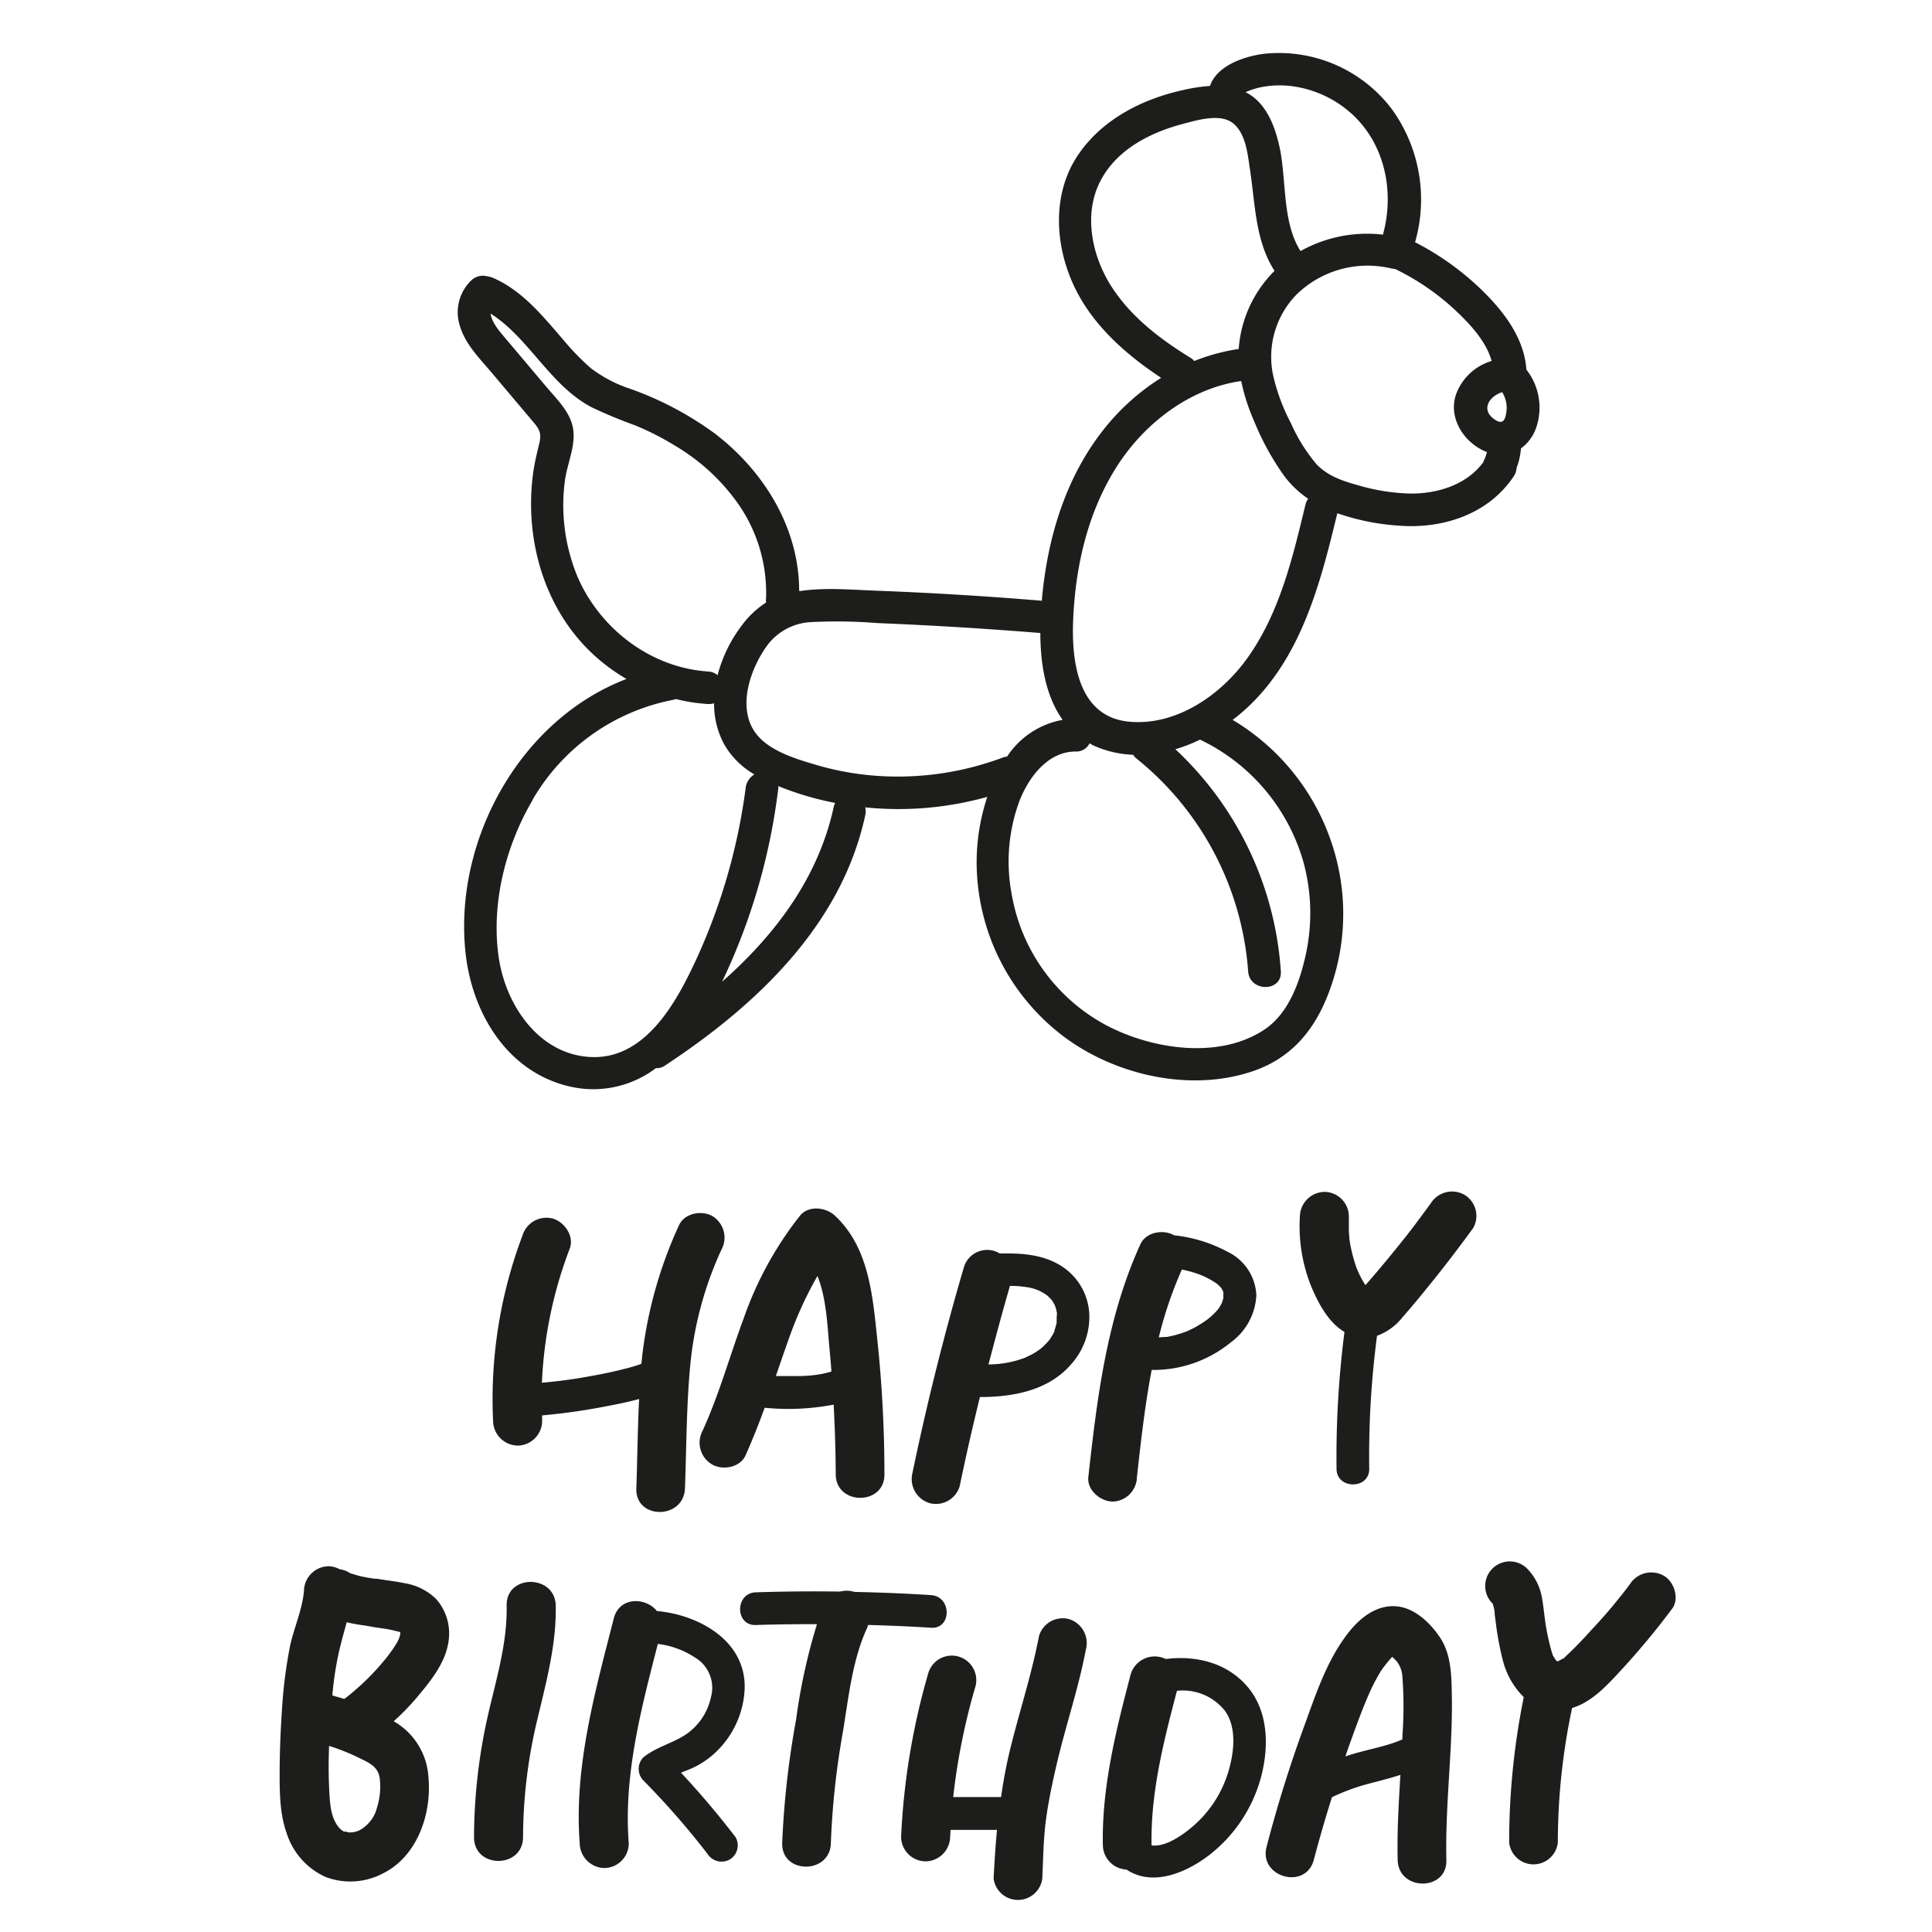 <svg id="Drawing" xmlns="http://www.w3.org/2000/svg" viewBox="0 0 277.8 277.8"><defs><style>.cls-1{fill:#1d1d1b;}</style></defs><g id="Layer_3" data-name="Layer 3"><path class="cls-1" d="M81.94,156.23a14.92,14.92,0,0,0,12.37-2.64,2.08,2.08,0,0,0,1.33-.39c13-8.57,25.33-20.09,28.76-35.92a2.37,2.37,0,0,0,0-1.19,47.32,47.32,0,0,0,17.56-1.51,30,30,0,0,0-1.53,9.32A31.47,31.47,0,0,0,153,149.08c7.47,5.57,18.26,8,27.22,4.92,5.27-1.82,8.54-5.57,10.6-10.65a32,32,0,0,0,2.13-15.46,32.65,32.65,0,0,0-15.71-24.38,27.42,27.42,0,0,0,2.8-2.43c7.28-7.27,9.91-17.58,12.25-27.28h0a33.65,33.65,0,0,0,8.8,1.78c6.36.51,12.94-1.63,16.58-7.11a2.2,2.2,0,0,0,.39-1.18,9.49,9.49,0,0,0,.4-1.28,11.22,11.22,0,0,0,.24-1.54,6.11,6.11,0,0,0,2.17-2.93,8.86,8.86,0,0,0-1.39-8.39c-.31-4.53-3.22-8.32-6.38-11.41a39.83,39.83,0,0,0-9.63-6.91,22.21,22.21,0,0,0-3.31-19.1,20.35,20.35,0,0,0-18.35-8c-3,.37-6.85,1.74-7.83,4.63a24.82,24.82,0,0,0-4,.62c-5.72,1.28-11.3,4.1-14.76,9-3.85,5.42-3.63,12.6-1.08,18.5s7.51,10.34,12.82,13.85A32.61,32.61,0,0,0,158.5,62c-5.43,7-7.95,15.67-8.7,24.38h0q-12-1-23.94-1.45c-3.57-.14-7.22-.47-10.78.05l-.17,0c0-9.07-5.06-17.25-12.15-22.66a47.25,47.25,0,0,0-12.1-6.4,19.27,19.27,0,0,1-5.73-3,35.82,35.82,0,0,1-4-4.14C78,45.4,75.16,41.86,71,40a3.1,3.1,0,0,0-.92-.26,2.37,2.37,0,0,0-2.22.49,6.35,6.35,0,0,0-1.74,6.61c.77,2.65,2.86,4.71,4.59,6.76l5.83,6.91c1,1.16,1.37,1.74,1,3.27-.33,1.36-.66,2.7-.86,4.08C75.26,78,78.57,88.8,86.72,95.32a27.84,27.84,0,0,0,3.36,2.31c-15.19,5.79-24.77,23-23.17,39.1C67.77,145.48,72.83,154.14,81.94,156.23Zm21.89-15.07a89.29,89.29,0,0,0,8.07-27.73,1.33,1.33,0,0,0,0-.4,43.27,43.27,0,0,0,8.19,2.42,2.33,2.33,0,0,0-.21.58C117.66,126.23,111.46,134.43,103.83,141.16Zm83.55-17.34a27.81,27.81,0,0,1,.42,13.23c-.84,3.95-2.42,8.56-5.9,10.93-6.55,4.45-16.4,2.9-23-.65a26.44,26.44,0,0,1-13.44-18.81,25.14,25.14,0,0,1,1.11-13.31c1.32-3.42,4.09-7.16,8.1-7.15a2.12,2.12,0,0,0,2-1.18c.19.11.37.22.57.32a15.25,15.25,0,0,0,5.71,1.33,1.62,1.62,0,0,0,.39.48,43.29,43.29,0,0,1,16.13,30.66c.2,3,4.9,3,4.7,0A48,48,0,0,0,169,107.73a22.49,22.49,0,0,0,3.55-1.38A28,28,0,0,1,187.38,123.82ZM216,56.39a4.29,4.29,0,0,1,.61,2.77c-.14,1.06-.42,1.92-1.5,1.28C212.79,59.05,214.06,57,216,56.39Zm-1.53-4.48a7.78,7.78,0,0,0-5.07,4.7c-1.17,3.19.79,6.59,3.68,8.07a5.22,5.22,0,0,0,.73.32c-.09.34-.21.67-.33,1a1.49,1.49,0,0,0-.19.45c-2.37,3.23-6.51,4.53-10.4,4.52a29.12,29.12,0,0,1-7.53-1.17c-2.24-.62-4.42-1.33-6.06-3.05a24.33,24.33,0,0,1-3.66-5.86A28.21,28.21,0,0,1,183.07,54a12.82,12.82,0,0,1,3.34-11.63,14.63,14.63,0,0,1,13.64-3.77,3.33,3.33,0,0,0,.54.07,35.17,35.17,0,0,1,8.48,5.76C211.25,46.47,213.68,49,214.48,51.91ZM185.77,12.39a15.92,15.92,0,0,1,8.62,4c4.79,4.39,6.14,11.25,4.46,17.35A19.64,19.64,0,0,0,187,36.1c-2.67-4.21-2-10.22-3-14.88-.65-3-1.85-6.27-4.65-7.84l-.27-.12a11.73,11.73,0,0,1,2.09-.69A13.83,13.83,0,0,1,185.77,12.39Zm-14.52,39.1c-4.57-2.8-9-6.19-11.8-10.88-2.63-4.45-3.66-10.37-1-15,2.42-4.27,7.11-6.61,11.7-7.81,2-.53,5.36-1.55,7.18-.05s2.07,4.45,2.38,6.46c.79,5.12.75,10.35,3.55,14.74a17.6,17.6,0,0,0-5.15,11.23,28.33,28.33,0,0,0-6.39,1.73A2.29,2.29,0,0,0,171.25,51.49ZM154.3,89.38c.29-7.77,2.06-15.67,6.28-22.29,3.95-6.2,10.47-11.25,17.89-12.3a28.93,28.93,0,0,0,1.91,5.89,38.23,38.23,0,0,0,4.32,7.82,14.17,14.17,0,0,0,3.4,3.21,2.3,2.3,0,0,0-.39.85c-1.84,7.64-3.71,15.59-8.37,22.09-3.81,5.32-10.27,9.8-17.09,9.11C155.05,103,154.09,95.23,154.3,89.38Zm-37.66.07a73.47,73.47,0,0,1,9.5.14q11.74.48,23.45,1.43c0,4.38.75,9.07,3.21,12.49a12.1,12.1,0,0,0-8,5.29,2.05,2.05,0,0,0-.54.1A43,43,0,0,1,126,111.55a41,41,0,0,1-8.92-1.65c-2.57-.76-5.5-1.67-7.53-3.5-3.87-3.5-2-9.6.55-13.29A8.35,8.35,0,0,1,116.64,89.45ZM83,82.83a26.87,26.87,0,0,1-1.79-13.59c.28-2.29,1.39-4.65,1.26-7-.15-2.7-2.23-4.63-3.87-6.57q-2.91-3.45-5.83-6.91c-.73-.87-2.09-2.35-2.22-3.67,5.54,3.54,8.52,10.29,14.48,13.45a66.72,66.72,0,0,0,6.24,2.6A39.09,39.09,0,0,1,97,64.05a29.32,29.32,0,0,1,9.15,8.41,22.33,22.33,0,0,1,4,13.55,2.52,2.52,0,0,0,0,.63A13.25,13.25,0,0,0,106.61,90a20.23,20.23,0,0,0-3.43,7.09,2.24,2.24,0,0,0-1.4-.54C93.53,96,86.2,90.36,83,82.83Zm-6.47,32.25A29.9,29.9,0,0,1,96.7,100.65a2.06,2.06,0,0,0,.46-.14,25.27,25.27,0,0,0,4.62.72,2.56,2.56,0,0,0,.9-.11,12.08,12.08,0,0,0,1.47,5.94,11.77,11.77,0,0,0,4.32,4.29,2.69,2.69,0,0,0-1.27,2.08,85.34,85.34,0,0,1-7.38,25.15C97.07,144.42,92.74,152.1,85.3,152c-7.63-.14-12.49-7.28-13.56-14.15C70.55,130.13,72.66,121.71,76.56,115.08Z"/><path class="cls-1" d="M98.49,214c.23-6,.2-12.17.81-18.2a51.22,51.22,0,0,1,4.43-16.1,3.62,3.62,0,0,0-1.26-4.82c-1.52-.89-4-.48-4.82,1.26a62.11,62.11,0,0,0-5.28,18.59c-.05.45-.09.91-.14,1.37a21.44,21.44,0,0,1-2.4.72c-1.54.39-3.09.73-4.65,1-2.4.46-4.83.79-7.26,1a61.33,61.33,0,0,1,4-19.28c.68-1.78-.75-3.86-2.46-4.33a3.6,3.6,0,0,0-4.34,2.46,66.63,66.63,0,0,0-4.22,26.67,3.6,3.6,0,0,0,3.52,3.52,3.56,3.56,0,0,0,3.53-3.52c0-.28,0-.55,0-.82,2.86-.26,5.71-.65,8.53-1.18,1.77-.34,3.62-.68,5.42-1.18-.22,4.26-.25,8.56-.4,12.8C91.28,218.55,98.33,218.54,98.49,214Z"/><path class="cls-1" d="M102.37,210.56c1.51.89,4,.48,4.82-1.26,1-2.26,1.92-4.56,2.76-6.88a34.68,34.68,0,0,0,9.92-.45q.27,5,.3,10c0,4.53,7.07,4.54,7,0q0-9.87-1.06-19.7c-.65-6.19-1.24-13-6.07-17.48-1.29-1.2-3.74-1.51-5,0a50.6,50.6,0,0,0-8.1,14.76c-2,5.36-3.52,10.94-5.91,16.16A3.63,3.63,0,0,0,102.37,210.56Zm15.17-27.09c1.32,3.28,1.43,7.25,1.74,10.56.11,1.06.19,2.12.27,3.18a13.56,13.56,0,0,1-1.43.35l-.85.14-.44.05c-.57.06-1.14.09-1.71.11-1.18,0-2.37,0-3.56,0,.57-1.65,1.13-3.3,1.72-4.95A54.77,54.77,0,0,1,117.54,183.47Z"/><path class="cls-1" d="M152.45,181.94c-2.61-1.59-5.69-1.77-8.68-1.7a3.49,3.49,0,0,0-5.18,2q-4.29,14.63-7.39,29.56a3.61,3.61,0,0,0,2.46,4.33,3.56,3.56,0,0,0,4.34-2.46c.88-4.28,1.86-8.54,2.9-12.79,4.79,0,9.89-.94,13.13-4.73a10.15,10.15,0,0,0,2.59-7.37A8.68,8.68,0,0,0,152.45,181.94Zm-.52,8c0,.07,0,.12,0,.16s0,.27-.08.4a7.32,7.32,0,0,1-.23.8l0,.11-.15.32c-.15.28-.32.54-.49.81l-.12.16-.25.29c-.21.23-.43.45-.66.67l-.36.31-.09.06-.59.4c-.27.17-.55.33-.83.47-.06,0-.58.27-.6.29a15,15,0,0,1-5.35,1c1-3.78,2-7.54,3.09-11.29a13.79,13.79,0,0,1,2.27.16,6.4,6.4,0,0,1,3.13,1.25s.43.43.49.49l.14.16.21.33.2.37a4.63,4.63,0,0,1,.25.8c0,.11.05.22.07.33a1.17,1.17,0,0,0,0,.21C151.93,189.32,151.94,189.64,151.93,190Z"/><path class="cls-1" d="M163.48,212.37c.57-5.11,1.14-10.3,2.12-15.39A17.56,17.56,0,0,0,177,193a8.92,8.92,0,0,0,3.65-6.77,7.29,7.29,0,0,0-4.12-6.23,20.92,20.92,0,0,0-7.72-2.38l0,0c-1.52-.89-4-.48-4.82,1.26-4.83,10.59-6.23,22-7.5,33.51-.21,1.89,1.77,3.52,3.52,3.52A3.6,3.6,0,0,0,163.48,212.37Zm11.05-28.08.37.24.09.06a.71.71,0,0,0,.12.11l.31.3.18.19a1,1,0,0,0,.11.18c0,.08.09.16.13.24s0,.06.06.22,0,.12,0,.16a2.26,2.26,0,0,1,0,.37,1.1,1.1,0,0,1,0,.16s0,.08,0,.14-.2.63-.18.63a7.94,7.94,0,0,1-.42.75l-.13.18a2.75,2.75,0,0,1-.22.26,8.36,8.36,0,0,1-.66.67c-.17.16-.35.31-.54.46s-.24.2-.08.07l-.38.27a16.84,16.84,0,0,1-1.63,1l-.64.31-.32.15-.21.08a18.94,18.94,0,0,1-1.81.56l-.92.19-.17,0h-.14l-.83.06a58.16,58.16,0,0,1,3.32-9.76c.52.12,1.05.23,1.55.39A12,12,0,0,1,174.53,184.29Z"/><path class="cls-1" d="M210.54,171.78a3.61,3.61,0,0,0-4.82,1.26c-.89,1.22-1.78,2.42-2.69,3.62-.05.07-.38.48-.41.53l-.53.68-1.3,1.62q-1.41,1.75-2.88,3.48c-.45.52-.9,1.05-1.36,1.57a2.62,2.62,0,0,1-.22.25c-.25-.4-.49-.79-.7-1.21-.11-.21-.21-.43-.31-.65,0,0-.25-.58-.29-.69a23.55,23.55,0,0,1-.93-3.58c0-.13-.08-.53-.08-.59,0-.31-.05-.63-.07-.95,0-.74,0-1.48,0-2.22a3.54,3.54,0,0,0-3.52-3.52,3.6,3.6,0,0,0-3.52,3.52,23.14,23.14,0,0,0,1.58,9.95c1,2.43,2.49,5.3,4.83,6.67a140.53,140.53,0,0,0-1.14,19.67c0,3,4.74,3,4.7,0A132.76,132.76,0,0,1,198,192.07a8.25,8.25,0,0,0,3.68-2.68c1.14-1.3,2.26-2.63,3.36-4,2.35-2.87,4.61-5.82,6.79-8.82A3.53,3.53,0,0,0,210.54,171.78Z"/><path class="cls-1" d="M60.07,243.92c2.15-2.56,4.48-5.48,4.51-9a7.44,7.44,0,0,0-1.87-5,8.37,8.37,0,0,0-4.56-2.28c-.72-.15-1.44-.26-2.16-.36L54.13,227l-.19,0-.11,0c-.71-.11-1.43-.22-2.13-.39-.4-.1-.78-.24-1.17-.34l-.24-.09L50,226a4.05,4.05,0,0,0-1.18-.37,3.49,3.49,0,0,0-1.59-.42,3.59,3.59,0,0,0-3.52,3.52c-.23,2.68-1.42,5.29-2,7.92a69.79,69.79,0,0,0-1.17,9.22c-.19,2.93-.32,5.87-.33,8.8s0,6.12,1,8.89a10.3,10.3,0,0,0,5.62,6.33,10,10,0,0,0,8.14-.47c5-2.41,7.11-8.55,6.64-13.79a9.92,9.92,0,0,0-5-8.13A34.77,34.77,0,0,0,60.07,243.92Zm-2.53-9.25h0v0h0Zm0,0h0v0s0,.09,0,.11l0-.14h0Zm0-.16s0,0,0,.08h0C57.39,234.36,57.44,234.41,57.51,234.54Zm-3.43,25.77a5.21,5.21,0,0,1-2.39,2.88,3.2,3.2,0,0,1-1.91.28c.43,0-.49-.2-.18,0a2.39,2.39,0,0,1-.86-.63c-1.08-1.22-1.28-3-1.39-4.65a70.39,70.39,0,0,1-.06-7.12,30.82,30.82,0,0,1,4.11,1.63c1.57.77,2.9,1.27,3.17,3A10.22,10.22,0,0,1,54.08,260.31Zm3.27-24.68c-.05.08-.23.46-.26.52q-.23.39-.48.78l-.53.75-.31.42c-.35.45-.72.89-1.09,1.32a35.12,35.12,0,0,1-2.61,2.71q-.75.69-1.53,1.35l-.72.58-.35.26c-.57-.18-1.14-.34-1.71-.5a45.46,45.46,0,0,1,1.12-7c.29-1.2.63-2.36.94-3.54.25.07.5.13.76.18.61.12,1.22.22,1.84.3L54,234l.65.09.58.09c.36.05.72.12,1.07.19l.91.22.27.08.08,0c0,.07,0,.15,0,.22a.17.17,0,0,0,0,.07l0,0Z"/><path class="cls-1" d="M57.57,234.73v0h0v0Z"/><path class="cls-1" d="M72.85,230.86c.11,5.42-1.5,10.57-2.69,15.79a80.18,80.18,0,0,0-2,17.53c0,4.53,7,4.54,7.05,0a72.89,72.89,0,0,1,2-16.71c1.29-5.46,2.81-10.94,2.7-16.61C79.8,226.34,72.76,226.32,72.85,230.86Z"/><path class="cls-1" d="M103.47,251.39a13.35,13.35,0,0,0,3.6-8.49c.27-6.88-6.46-10.7-12.61-11.25-1.6-2-5.4-2.12-6.21,1.08-2.69,10.55-5.74,21.35-4.89,32.35a3.61,3.61,0,0,0,3.52,3.52,3.55,3.55,0,0,0,3.53-3.52c-.76-9.79,1.76-19.3,4.18-28.7a12.36,12.36,0,0,1,5.29,1.92,5.06,5.06,0,0,1,2.35,5.72,8.67,8.67,0,0,1-3.4,5.23c-2,1.41-4.39,1.88-6.32,3.44a2.38,2.38,0,0,0,0,3.32,115,115,0,0,1,9.2,10.53,2.41,2.41,0,0,0,3.21.84,2.37,2.37,0,0,0,.85-3.21q-3.7-4.83-7.85-9.28c.6-.24,1.21-.46,1.77-.73A12.43,12.43,0,0,0,103.47,251.39Z"/><path class="cls-1" d="M133.87,234.05c3,.2,3-4.5,0-4.69-3.67-.24-7.34-.38-11-.46a3.9,3.9,0,0,0-2.09-.05q-6.06-.09-12.11.11c-3,.1-3,4.8,0,4.7s5.87-.13,8.8-.12a84.51,84.51,0,0,0-3,13.72,127.49,127.49,0,0,0-2,17.74c-.13,4.54,6.92,4.53,7,0a114.1,114.1,0,0,1,1.71-15.86c.84-5,1.36-10.49,3.54-15.14,0-.12.09-.23.13-.35C127.9,233.74,130.89,233.86,133.87,234.05Z"/><path class="cls-1" d="M153.72,232.81a3.55,3.55,0,0,0-4.33,2.46c-1.1,5.78-3,11.39-4.35,17.13-.46,2-.81,4-1.1,6l-6.88,0a92.7,92.7,0,0,1,3.19-15.88,3.52,3.52,0,1,0-6.79-1.88,100.57,100.57,0,0,0-3.89,23.48,3.54,3.54,0,0,0,3.53,3.52,3.58,3.58,0,0,0,3.52-3.52l.06-1,6.68,0c-.22,2.3-.37,4.63-.49,7a3.53,3.53,0,0,0,7,0c.13-2.76.15-5.49.5-8.23s.92-5.41,1.54-8.08c1.28-5.55,3.16-11,4.22-16.59A3.61,3.61,0,0,0,153.72,232.81Z"/><path class="cls-1" d="M179.62,242.83c-2.92-3.69-7.56-4.85-12-4.28a3.25,3.25,0,0,0-.7-.26,3.6,3.6,0,0,0-4.34,2.46c-2.1,8-4.17,16.2-4,24.56a3.57,3.57,0,0,0,3.39,3.51c3.83,2.55,8.73.41,12.11-2.24a21.17,21.17,0,0,0,7.06-10.41C182.44,251.83,182.55,246.54,179.62,242.83Zm-3.05,12.09a16.63,16.63,0,0,1-4.65,7.33c-1.34,1.23-4.17,3.42-6.34,3.09v0c-.14-7.6,1.72-14.86,3.65-22.22a7.72,7.72,0,0,1,6.92,2.9C177.91,248.49,177.42,252.18,176.57,254.92Z"/><path class="cls-1" d="M207.07,235.47c-1.38-2.08-3.6-4.22-6.17-4.49-2.79-.29-5.15,1.48-6.83,3.55-3.23,4-4.86,9.06-6.59,13.81q-3.09,8.47-5.36,17.21c-1.15,4.39,5.65,6.26,6.79,1.87.8-3,1.67-6.05,2.61-9a29.52,29.52,0,0,1,5.51-2c1.46-.38,2.91-.75,4.33-1.21-.24,4.07-.49,8.14-.39,12.22.1,4.53,7.15,4.55,7,0-.12-5.37.34-10.72.62-16.09.14-2.77.23-5.55.15-8.33C208.7,240.43,208.53,237.67,207.07,235.47Zm-8.26,15.61c-1.17.32-2.35.59-3.52.91-.61.17-1.23.35-1.84.56.21-.61.41-1.21.63-1.81.87-2.41,1.74-4.83,2.77-7.18a25.74,25.74,0,0,1,1.79-3.41c.12-.18,1-1.37,1.55-1.91.27.25.61.59.65.64a4,4,0,0,1,.81,2.26,56.75,56.75,0,0,1,0,8.45c0,.17,0,.34,0,.52A20.68,20.68,0,0,1,198.81,251.08Z"/><path class="cls-1" d="M239.17,226.54a3.63,3.63,0,0,0-4.82,1.27l-.6.79-.44.57-1.41,1.74q-1.44,1.72-3,3.38c-1,1.1-2,2.18-3.08,3.22-.24.24-.49.46-.74.7a1.39,1.39,0,0,0-.17.19l-.19.1a5.69,5.69,0,0,0-.56.3.9.9,0,0,1-.22.06l-.07,0-.2-.2c-.08-.14-.25-.43-.33-.54s-.22-.61-.25-.71q-.15-.5-.27-1-.28-1.14-.48-2.28c-.27-1.49-.3-2.48-.6-4.26a7.94,7.94,0,0,0-2.15-4.32,3.52,3.52,0,1,0-5,5l.05.06,0,0c.07.22.13.44.18.67s.06.32.09.48v.08c0,.36.08.72.12,1.08a43,43,0,0,0,1.07,5.85,11.34,11.34,0,0,0,3,5.26A105,105,0,0,0,217,264.93a3.52,3.52,0,0,0,7,0,92.92,92.92,0,0,1,2.05-19.34c3-.9,5.26-3.52,7.35-5.77a109.19,109.19,0,0,0,7-8.46C241.55,229.88,240.72,227.36,239.17,226.54Zm-15.23,12.34-.21.05A.54.54,0,0,1,223.94,238.88Zm.14,0h0C224.32,239,224.3,239,224.08,238.9Z"/></g></svg>